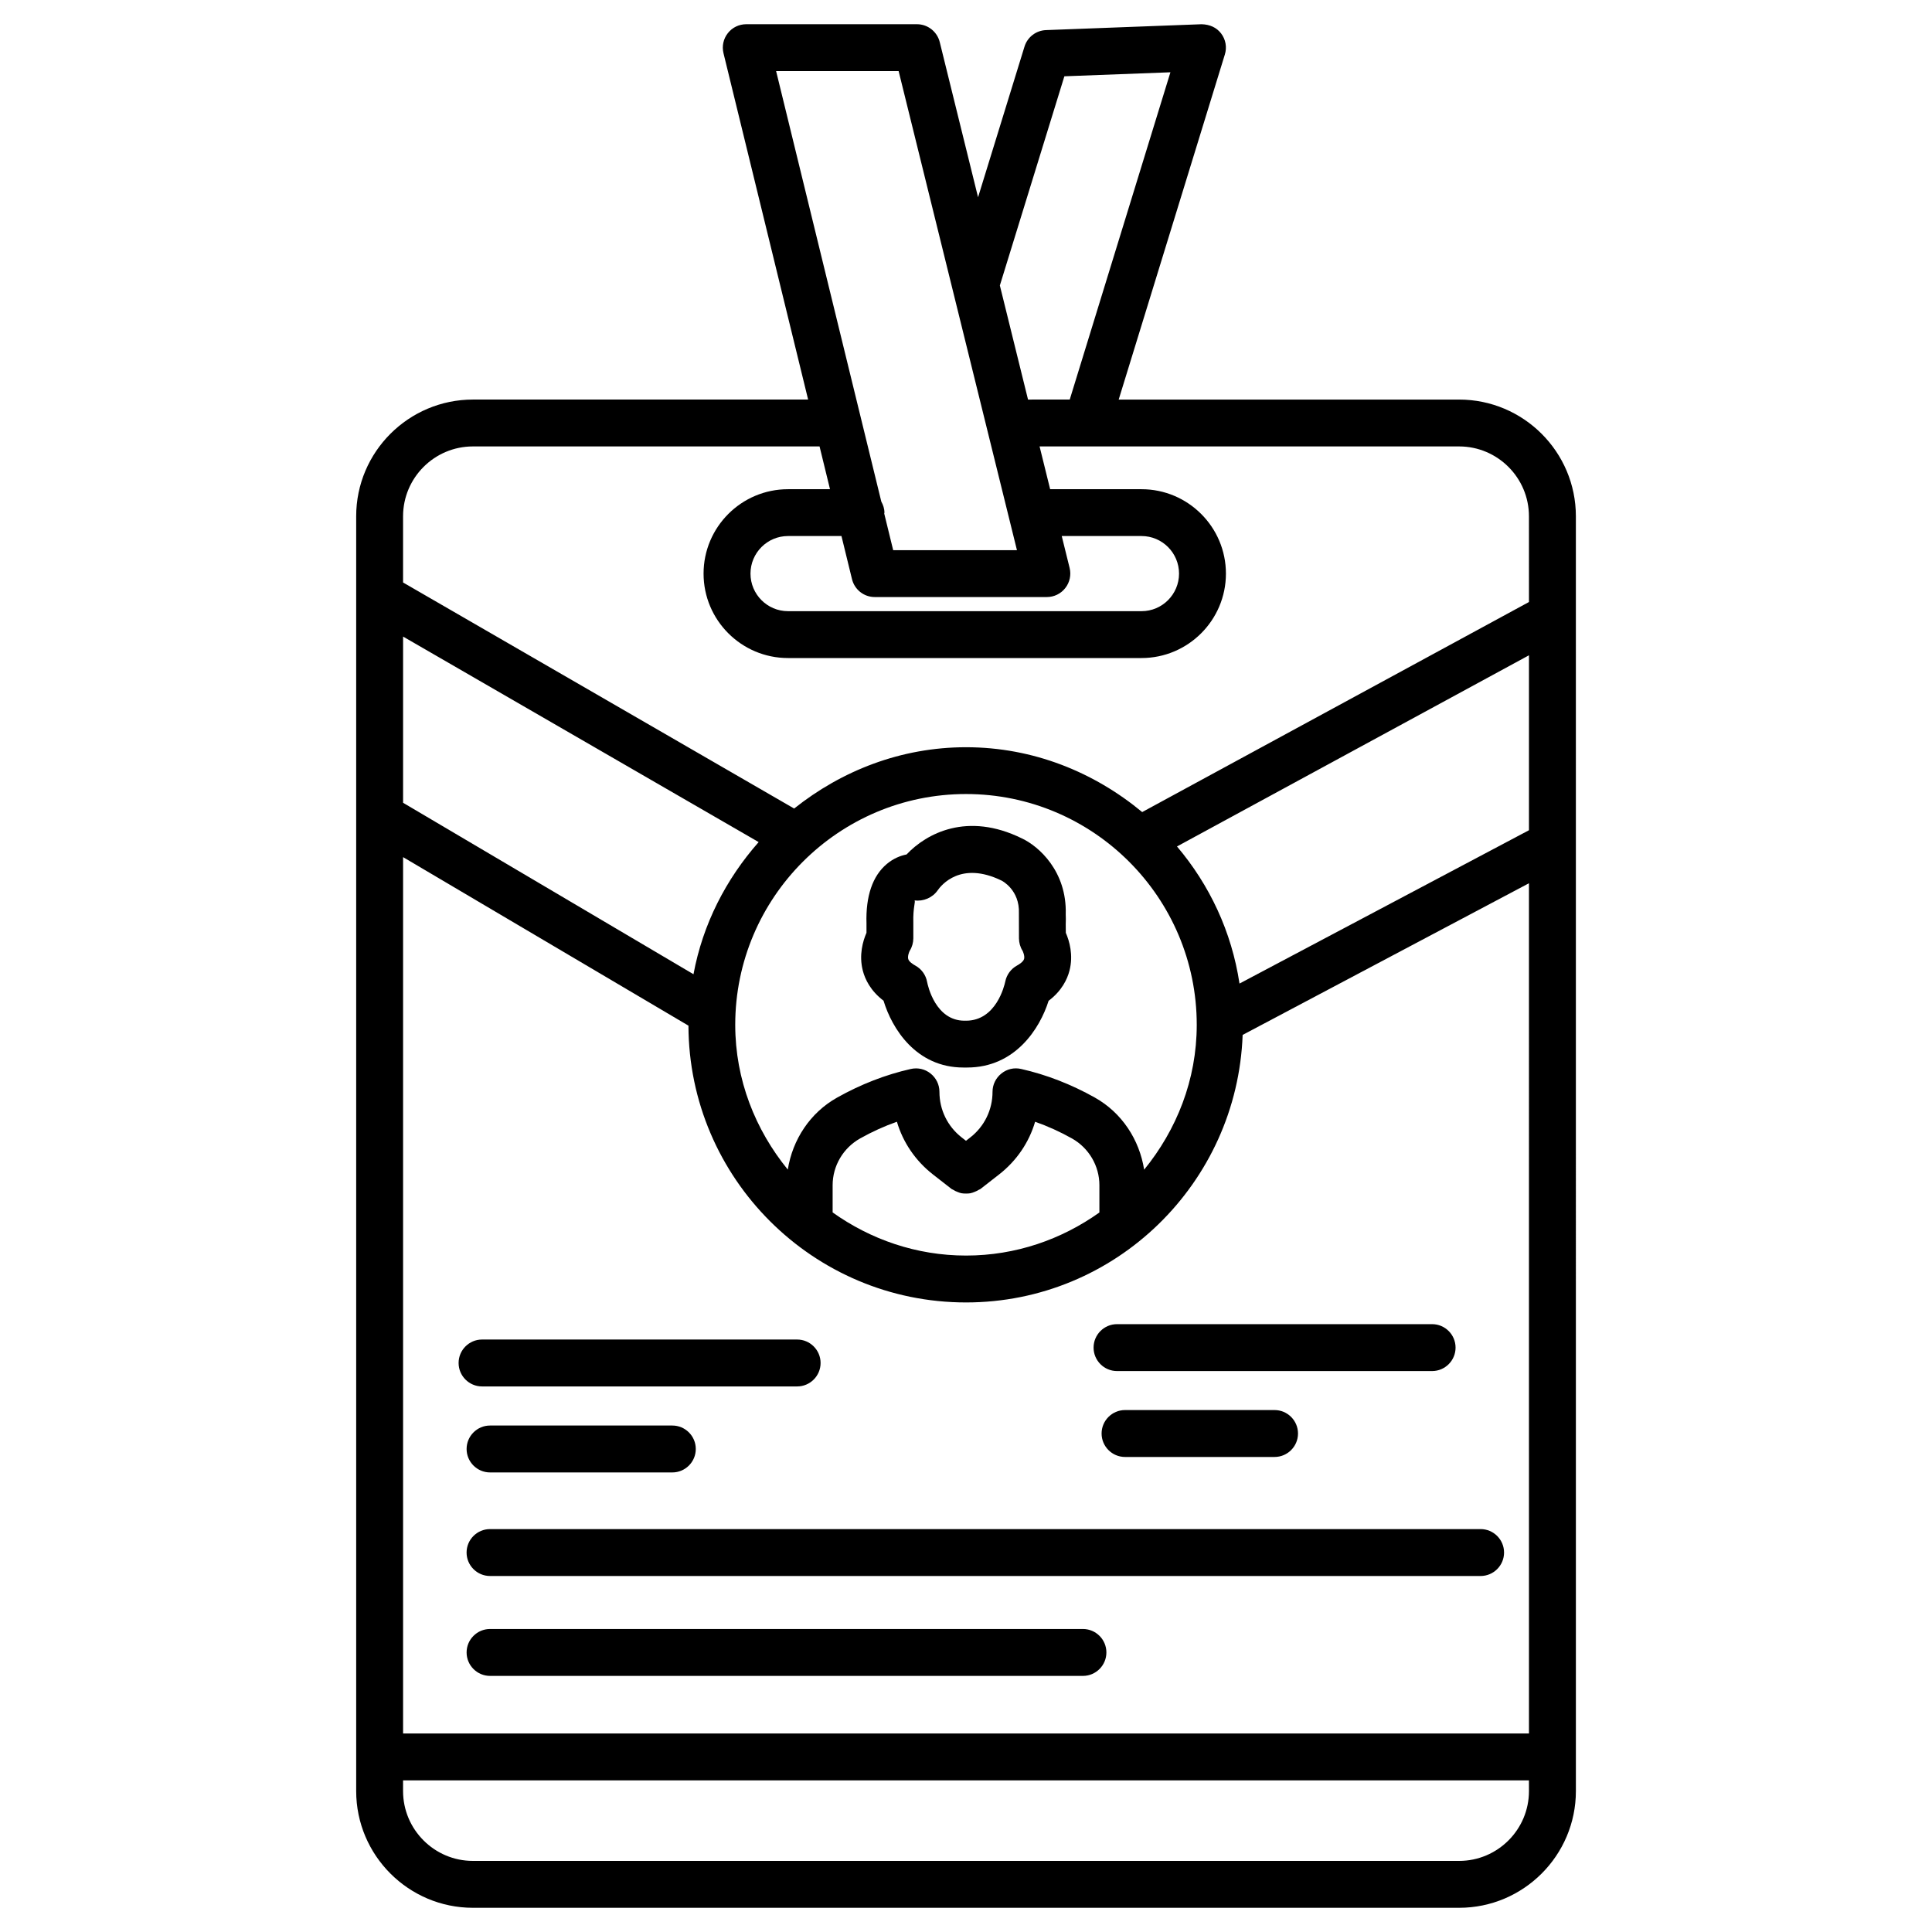<?xml version="1.0" encoding="UTF-8"?>
<!-- Uploaded to: ICON Repo, www.svgrepo.com, Generator: ICON Repo Mixer Tools -->
<svg fill="#000000" width="800px" height="800px" version="1.1" viewBox="144 144 512 512" xmlns="http://www.w3.org/2000/svg">
 <g>
  <path d="m530.68 249.89h-90.215l28.129-91.434c0.605-1.926 0.227-4.016-1-5.609-1.227-1.59-3-2.363-5.152-2.426l-41.242 1.555c-2.637 0.098-4.926 1.855-5.699 4.379l-12.305 39.918-10.156-41.133c-0.699-2.773-3.184-4.723-6.031-4.723h-45.246c-1.91 0-3.715 0.871-4.879 2.371-1.184 1.5-1.605 3.457-1.152 5.305l22.43 91.793h-88.832c-17.051 0-30.938 13.875-30.938 30.93v337.83c0 17.051 13.883 30.938 30.938 30.938h261.36c17.051 0 30.938-13.883 30.938-30.938l-0.004-337.83c0-17.051-13.887-30.926-30.938-30.926zm-104.61-85.672 28.102-1.062-26.68 86.73-11.055 0.004-7.465-30.238zm1.395 130.31-2.094-8.473h21.145c5.488 0 9.941 4.473 9.941 9.957 0 5.488-4.457 9.957-9.941 9.957h-93.688c-5.488 0-9.941-4.473-9.941-9.957 0-5.488 4.457-9.957 9.941-9.957h14.168l2.793 11.43c0.684 2.781 3.168 4.738 6.031 4.738h45.609c1.91 0 3.715-0.879 4.879-2.379 1.184-1.504 1.609-3.469 1.156-5.316zm-77.789-131.69h32.469l31.359 126.97h-32.801l-2.371-9.703c0.004-0.09 0.051-0.164 0.051-0.254 0-1.074-0.344-2.031-0.824-2.914zm-98.855 149.86 94.23 54.465c-8.625 9.773-14.801 21.691-17.27 35.02l-76.961-45.441zm183.33 122.17c-6.246-3.5-12.809-6.062-19.523-7.578-1.863-0.441-3.789 0.016-5.246 1.199-1.484 1.184-2.352 2.957-2.352 4.852 0 4.742-2.137 9.156-5.883 12.082l-1.152 0.898-1.152-0.898c-3.742-2.926-5.883-7.336-5.883-12.082 0-1.895-0.863-3.668-2.352-4.852-1.469-1.184-3.394-1.621-5.246-1.199-6.715 1.516-13.277 4.078-19.508 7.578-7.176 4.019-11.809 11.137-13.082 19.086-8.57-10.523-13.926-23.766-13.926-38.367 0-33.727 27.434-61.16 61.16-61.16 33.727 0 61.145 27.434 61.145 61.16 0 14.613-5.359 27.863-13.938 38.391-1.262-7.961-5.894-15.086-13.062-19.109zm1.199 23.223v7.231c-10 7.125-22.145 11.414-35.332 11.414-13.203 0-25.355-4.301-35.363-11.434v-7.207c0-5.121 2.789-9.867 7.289-12.398 3.152-1.773 6.426-3.258 9.746-4.426 1.605 5.457 4.894 10.32 9.52 13.945l4.973 3.879c0.125 0.098 0.281 0.117 0.414 0.207 0.375 0.25 0.766 0.426 1.18 0.586 0.34 0.133 0.66 0.262 1.012 0.328 0.426 0.086 0.84 0.09 1.273 0.086 0.363-0.004 0.711-0.008 1.07-0.074 0.41-0.074 0.789-0.223 1.184-0.383 0.367-0.148 0.711-0.301 1.047-0.52 0.148-0.094 0.316-0.117 0.461-0.227l4.973-3.879c4.637-3.621 7.914-8.488 9.52-13.945 3.32 1.168 6.594 2.652 9.762 4.426 4.481 2.523 7.273 7.266 7.273 12.391zm113.84 160.56c0 10.199-8.305 18.508-18.508 18.508h-261.36c-10.199 0-18.508-8.305-18.508-18.508v-2.832h298.37zm0-15.262h-298.37v-232.24l75.625 44.66c0.121 40.457 33.066 73.352 73.566 73.352 39.645 0 71.859-31.602 73.301-70.898l75.875-40.191zm0-239.37-76.711 40.633c-2.078-13.766-7.953-26.164-16.566-36.332l93.277-50.66zm0-60.48-102.5 55.668c-12.742-10.566-28.875-17.184-46.68-17.184-17.281 0-32.984 6.238-45.555 16.246l-103.64-59.906v-17.539c0-10.207 8.305-18.516 18.508-18.516h91.867l2.769 11.336h-11.137c-12.34 0-22.371 10.035-22.371 22.371 0 12.34 10.035 22.371 22.371 22.371h93.688c12.34 0 22.371-10.035 22.371-22.371 0-12.34-10.035-22.371-22.371-22.371h-24.211l-2.801-11.336h111.18c10.199 0 18.508 8.305 18.508 18.516z"/>
  <path d="m433.81 501.13c0 3.426 2.789 6.215 6.215 6.215h83.5c3.426 0 6.215-2.789 6.215-6.215 0-3.426-2.789-6.215-6.215-6.215h-83.5c-3.43 0-6.215 2.789-6.215 6.215z"/>
  <path d="m481.77 530.11c3.426 0 6.215-2.789 6.215-6.215 0-3.426-2.789-6.215-6.215-6.215h-39.621c-3.426 0-6.215 2.789-6.215 6.215 0 3.426 2.789 6.215 6.215 6.215z"/>
  <path d="m355.25 511.42c3.426 0 6.215-2.789 6.215-6.215s-2.789-6.215-6.215-6.215h-83.5c-3.426 0-6.215 2.789-6.215 6.215s2.789 6.215 6.215 6.215z"/>
  <path d="m273.87 521.78c-3.426 0-6.215 2.789-6.215 6.215 0 3.426 2.789 6.215 6.215 6.215h48.305c3.426 0 6.215-2.789 6.215-6.215 0-3.426-2.789-6.215-6.215-6.215z"/>
  <path d="m267.65 555.44c0 3.426 2.789 6.215 6.215 6.215h262.51c3.426 0 6.215-2.789 6.215-6.215 0-3.426-2.789-6.215-6.215-6.215h-262.51c-3.426 0-6.215 2.789-6.215 6.215z"/>
  <path d="m430.99 575.7h-157.12c-3.426 0-6.215 2.789-6.215 6.215s2.789 6.215 6.215 6.215h157.12c3.426 0 6.215-2.789 6.215-6.215s-2.789-6.215-6.215-6.215z"/>
  <path d="m426.43 388.94c0.047-0.949 0.031-1.828 0-2.66 0.332-11.414-7.199-18.031-11.609-20.09-14.492-7.133-25.312-1.328-30.57 4.25-1.605 0.316-3.457 1.031-5.231 2.516-3.789 3.176-5.609 8.543-5.394 15.746v2.5c-0.941 2.152-2.047 5.894-0.969 10.043 0.59 2.273 2.031 5.328 5.488 7.949 2.215 7.344 8.594 17.711 21.176 17.711 0.316-0.016 0.621-0.016 0.969 0 12.777 0 19.297-10.367 21.598-17.68 3.484-2.629 4.941-5.699 5.531-7.981 1.078-4.144-0.031-7.898-0.969-10.043zm-12.93 10.949c-1.59 0.871-2.731 2.434-3.09 4.215-0.227 1.07-2.41 10.391-10.414 10.391-0.062 0-0.137 0-0.195-0.016-0.074 0.016-0.137 0.016-0.195 0.016-7.684 0-9.715-9.246-9.914-10.27-0.332-1.844-1.484-3.441-3.121-4.336-0.621-0.34-1.684-1.016-1.879-1.742-0.211-0.734 0.227-1.871 0.395-2.176 0.621-0.984 0.941-2.121 0.953-3.281v-4.144c-0.121-4.152 0.668-5.644 0.305-5.934 2.336 0.332 4.773-0.699 6.137-2.652 0.941-1.363 6.125-7.883 16.977-2.578 0.047 0.023 4.805 2.426 4.562 8.672-0.016 0.168-0.016 0.324 0 0.492l0.016 6.144c0.016 1.16 0.332 2.297 0.953 3.281 0.062 0.09 0.621 1.34 0.41 2.144-0.199 0.746-1.277 1.434-1.898 1.773z"/>
 </g>
</svg>